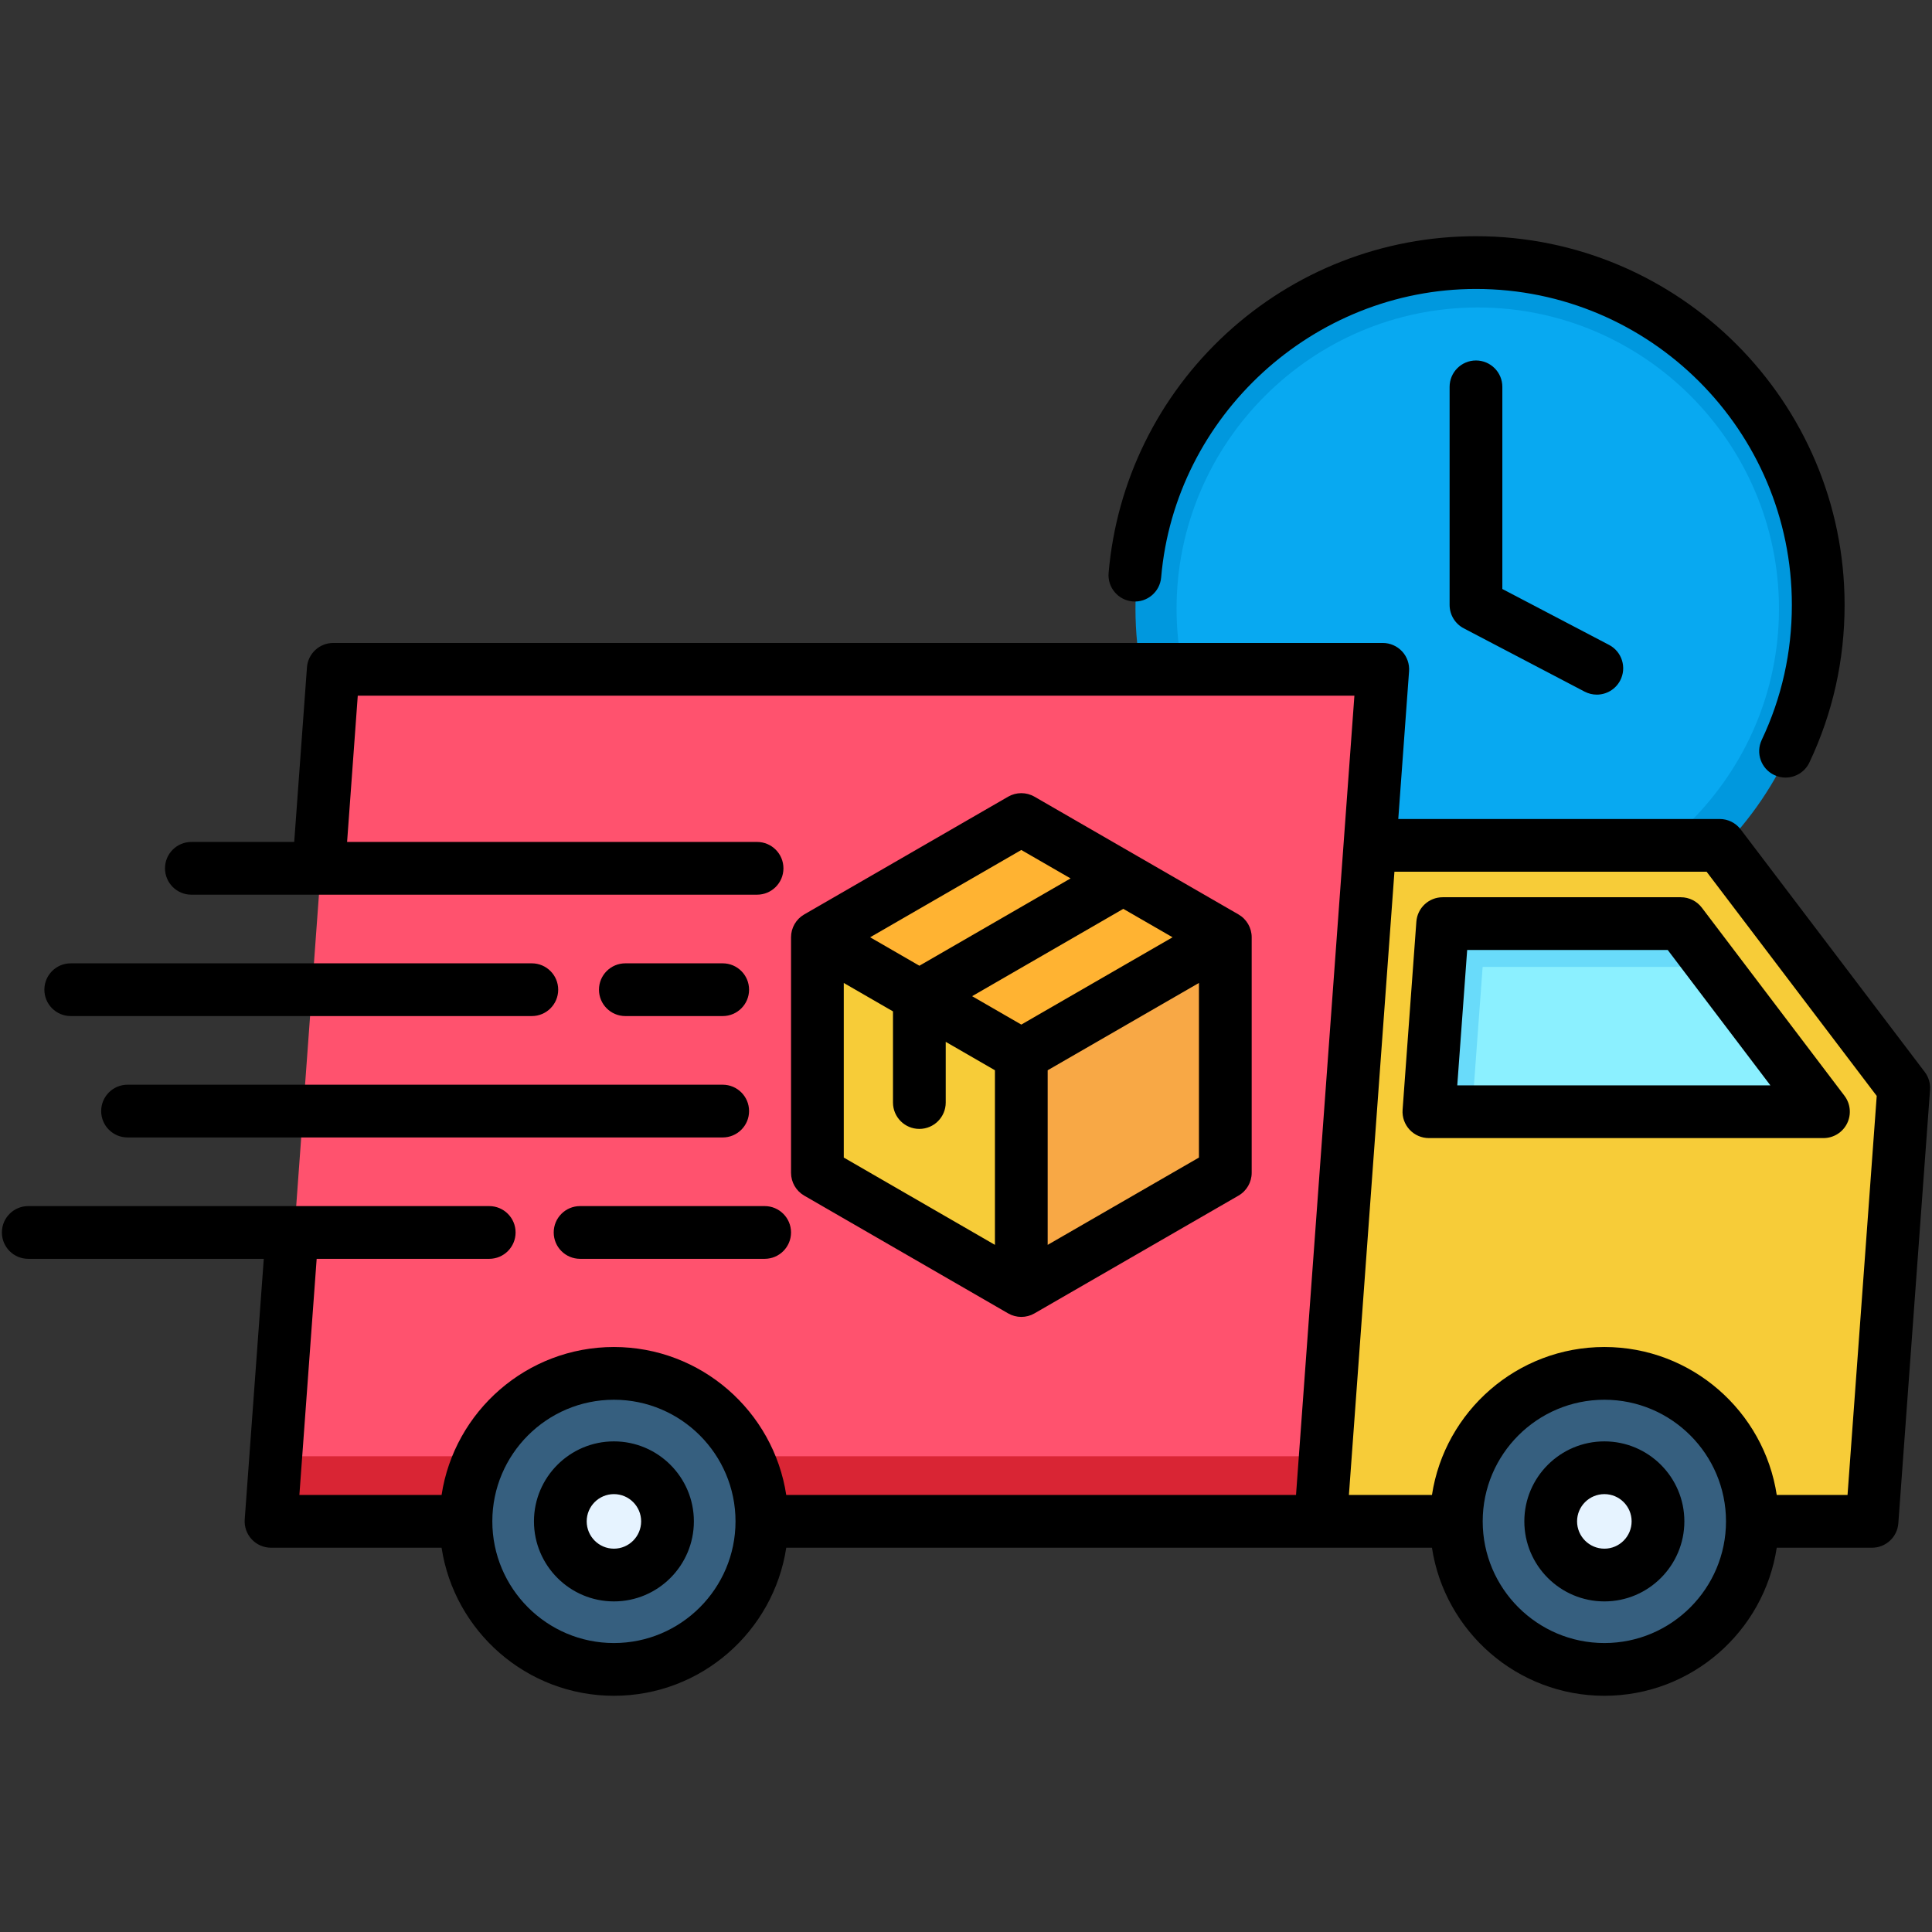 <?xml version="1.0" encoding="UTF-8"?> <svg xmlns="http://www.w3.org/2000/svg" id="Layer_1" viewBox="0 0 512 512"><rect x="0" y="0" width="512" height="512" fill="#333333" stroke="none"/><g><g><path clip-rule="evenodd" d="m391.639 252.021c49.961 0 90.729-40.739 90.729-90.7 0-49.99-40.767-90.729-90.729-90.729-49.99 0-90.729 40.739-90.729 90.729 0 49.961 40.739 90.7 90.729 90.7z" fill="#0098de" fill-rule="evenodd"></path></g><g><path clip-rule="evenodd" d="m391.639 241.129c43.964 0 79.808-35.844 79.808-79.808s-35.844-79.837-79.808-79.837-79.837 35.873-79.837 79.837 35.873 79.808 79.837 79.808z" fill="#08a9f1" fill-rule="evenodd"></path></g><g><path clip-rule="evenodd" d="m88.814 178.38h278.127l-16.494 225.789h-278.126z" fill="#ff526e" fill-rule="evenodd"></path></g><g><path clip-rule="evenodd" d="m351.777 385.921-1.33 18.248h-278.126l1.329-18.248z" fill="#d92534" fill-rule="evenodd"></path></g><g><path clip-rule="evenodd" d="m505 289.308-8.402 114.861h-146.151l13.071-179.166h92.709z" fill="#f7cc38" fill-rule="evenodd"></path></g><g><path clip-rule="evenodd" d="m483.725 295.617-37.796-49.848h-63.117l-3.649 49.848z" fill="#8bf0ff" fill-rule="evenodd"></path></g><g><path clip-rule="evenodd" d="m425.673 443.408c21.586 0 39.211-17.625 39.211-39.239s-17.625-39.211-39.211-39.211c-21.614 0-39.239 17.597-39.239 39.211-.001 21.614 17.625 39.239 39.239 39.239z" fill="#365f7f" fill-rule="evenodd"></path></g><g><path clip-rule="evenodd" d="m163.191 443.408c21.614 0 39.211-17.625 39.211-39.239s-17.597-39.211-39.211-39.211-39.211 17.597-39.211 39.211 17.597 39.239 39.211 39.239z" fill="#365f7f" fill-rule="evenodd"></path></g><g><path clip-rule="evenodd" d="m163.191 418.371c7.837 0 14.202-6.365 14.202-14.202s-6.365-14.202-14.202-14.202-14.202 6.365-14.202 14.202c0 7.836 6.365 14.202 14.202 14.202z" fill="#e6f3ff" fill-rule="evenodd"></path></g><g><path clip-rule="evenodd" d="m425.673 418.371c7.808 0 14.202-6.365 14.202-14.202s-6.394-14.202-14.202-14.202c-7.837 0-14.23 6.365-14.23 14.202-.001 7.836 6.393 14.202 14.23 14.202z" fill="#e6f3ff" fill-rule="evenodd"></path></g><g><path clip-rule="evenodd" d="m271.148 218.185 54.064 31.205v62.409l-54.064 31.205-54.035-31.205v-62.409z" fill="#f7cc38" fill-rule="evenodd"></path></g><g><path clip-rule="evenodd" d="m325.216 249.389-54.064 31.209-20.021-11.558-13.972-8.074-20.051-11.577 54.044-31.209 20.041 11.568 13.982 8.074z" fill="#ffb332" fill-rule="evenodd"></path></g><g><path clip-rule="evenodd" d="m325.212 249.39-54.064 31.205v62.409l54.064-31.205z" fill="#f8a845" fill-rule="evenodd"></path></g><g><path clip-rule="evenodd" d="m453.879 256.236-7.95-10.467h-63.117l-3.649 49.848h10.863l2.886-39.381z" fill="#69dbfa" fill-rule="evenodd"></path></g></g><path d="m293.794 151.826c2.087-24.275 13.137-46.775 31.114-63.356 18.088-16.682 41.612-25.871 66.24-25.871 53.867 0 97.69 43.837 97.69 97.719 0 14.631-3.139 28.677-9.33 41.75-1.194 2.521-3.704 3.998-6.32 3.998-1.002 0-2.02-.216-2.986-.674-3.488-1.652-4.977-5.819-3.324-9.307 5.298-11.188 7.985-23.221 7.985-35.767 0-46.176-37.554-83.742-83.715-83.742-43.097 0-79.743 33.579-83.429 76.447-.331 3.845-3.723 6.692-7.561 6.364-3.845-.331-6.694-3.716-6.364-7.561zm217.687 136.992-8.403 114.864c-.267 3.652-3.308 6.479-6.969 6.479h-25.255c-3.376 22.186-22.571 39.24-45.672 39.24-23.115 0-42.322-17.054-45.7-39.24h-29.527-141.588c-3.376 22.186-22.571 39.24-45.672 39.24s-42.296-17.054-45.672-39.24h-45.2c-1.942 0-3.796-.808-5.119-2.231-1.322-1.422-1.993-3.331-1.851-5.267l5.053-69.059h-62.418c-3.859 0-6.988-3.129-6.988-6.988 0-3.86 3.129-6.989 6.988-6.989h122.162c3.859 0 6.988 3.129 6.988 6.989s-3.129 6.988-6.988 6.988h-45.73l-4.579 62.58h37.682c3.378-22.171 22.572-39.213 45.672-39.213s42.293 17.042 45.671 39.213h135.093l12.587-172.312c.005-.241.023-.479.052-.713l2.834-38.792h-264.119l-2.828 38.759h108.648c3.859 0 6.988 3.129 6.988 6.988 0 3.86-3.129 6.988-6.988 6.988h-149.916c-3.859 0-6.988-3.128-6.988-6.988s3.129-6.988 6.988-6.988h27.255l3.375-46.256c.267-3.652 3.307-6.479 6.969-6.479h278.133c1.941 0 3.796.808 5.118 2.23 1.322 1.423 1.993 3.331 1.851 5.267l-2.86 39.155h85.179c2.186 0 4.246 1.023 5.567 2.764l48.775 64.278c1.028 1.355 1.527 3.038 1.402 4.733zm-316.562 114.354c0-17.769-14.456-32.225-32.224-32.225-17.769 0-32.224 14.455-32.224 32.225 0 17.784 14.456 32.252 32.224 32.252s32.224-14.468 32.224-32.252zm262.488 0c0-17.769-14.456-32.225-32.224-32.225-17.784 0-32.253 14.455-32.253 32.225 0 17.784 14.469 32.252 32.253 32.252 17.768 0 32.224-14.468 32.224-32.252zm39.943-112.741-45.082-59.412h-82.73l-12.065 165.165h22.01c3.38-22.171 22.586-39.213 45.7-39.213 23.1 0 42.293 17.042 45.671 39.213h18.76zm-46.342-49.885 37.797 49.849c1.603 2.115 1.87 4.954.69 7.332-1.18 2.376-3.605 3.879-6.258 3.879h-104.565c-1.942 0-3.796-.808-5.119-2.231-1.322-1.422-1.993-3.33-1.851-5.267l3.649-49.849c.268-3.652 3.308-6.479 6.969-6.479h63.118c2.188 0 4.249 1.025 5.57 2.766zm18.161 47.084-27.201-35.873h-53.152l-2.626 35.873zm-450.421-18.361h122.191c3.859 0 6.988-3.129 6.988-6.988s-3.129-6.988-6.988-6.988h-122.191c-3.859 0-6.988 3.129-6.988 6.988s3.129 6.988 6.988 6.988zm8.063 25.179c0 3.86 3.129 6.988 6.988 6.988h157.724c3.859 0 6.988-3.129 6.988-6.988 0-3.86-3.129-6.989-6.988-6.989h-157.724c-3.859.001-6.988 3.13-6.988 6.989zm157.074 108.724c0 11.7-9.506 21.218-21.19 21.218s-21.19-9.519-21.19-21.218c0-11.684 9.506-21.191 21.19-21.191s21.19 9.507 21.19 21.191zm-13.976 0c0-3.979-3.236-7.215-7.214-7.215s-7.214 3.236-7.214 7.215c0 3.993 3.236 7.242 7.214 7.242s7.214-3.248 7.214-7.242zm276.464 0c0 11.7-9.505 21.218-21.19 21.218-11.7 0-21.219-9.519-21.219-21.218 0-11.684 9.519-21.191 21.219-21.191 11.684 0 21.19 9.507 21.19 21.191zm-13.976 0c0-3.979-3.236-7.215-7.214-7.215-3.994 0-7.243 3.236-7.243 7.215 0 3.993 3.25 7.242 7.243 7.242 3.977 0 7.214-3.248 7.214-7.242zm-219.273-86.32c-2.162-1.249-3.493-3.555-3.493-6.052v-62.411c0-2.496 1.331-4.803 3.493-6.052l54.037-31.205c2.163-1.247 4.826-1.249 6.988-.001l54.065 31.205c2.162 1.249 3.495 3.555 3.495 6.052v62.412c0 2.497-1.332 4.804-3.495 6.052l-54.065 31.206c-.015.009-.032.015-.047.023-.251.142-.509.272-.778.383-.012.005-.024.009-.036.014-.243.099-.494.182-.75.253-.068.019-.136.036-.204.053-.207.051-.418.092-.632.124-.072.011-.142.024-.214.033-.273.032-.549.053-.831.053s-.559-.021-.832-.054c-.07-.008-.14-.021-.21-.032-.216-.032-.429-.074-.638-.126-.066-.017-.133-.033-.199-.051-.257-.072-.51-.155-.754-.254-.012-.005-.024-.008-.035-.013-.266-.11-.523-.238-.771-.38-.018-.01-.037-.017-.055-.027zm104.608-56.361-40.089 23.139v46.274l40.089-23.139zm-20.043-19.635-40.067 23.143 13.034 7.527 40.085-23.137zm-67.097 7.533 13.057 7.541 40.064-23.14-13.057-7.536zm-6.986 58.377 40.061 23.135v-46.271l-13.042-7.532v16.087c0 3.86-3.129 6.988-6.988 6.988s-6.988-3.129-6.988-6.988v-24.158l-13.042-7.532v46.271zm-76.867 19.849c0 3.86 3.129 6.988 6.988 6.988h48.916c3.859 0 6.988-3.129 6.988-6.988 0-3.86-3.129-6.989-6.988-6.989h-48.916c-3.86.001-6.988 3.129-6.988 6.989zm44.784-57.346c3.859 0 6.988-3.129 6.988-6.988s-3.129-6.988-6.988-6.988h-25.802c-3.859 0-6.988 3.129-6.988 6.988s3.129 6.988 6.988 6.988zm199.625-173.739c-3.859 0-6.988 3.129-6.988 6.988v57.8c0 2.6 1.442 4.983 3.745 6.19l32.026 16.777c1.035.542 2.144.799 3.237.799 2.516 0 4.947-1.364 6.196-3.747 1.791-3.419.471-7.642-2.948-9.433l-28.281-14.815v-53.572c.001-3.858-3.128-6.987-6.987-6.987z"></path></svg> 